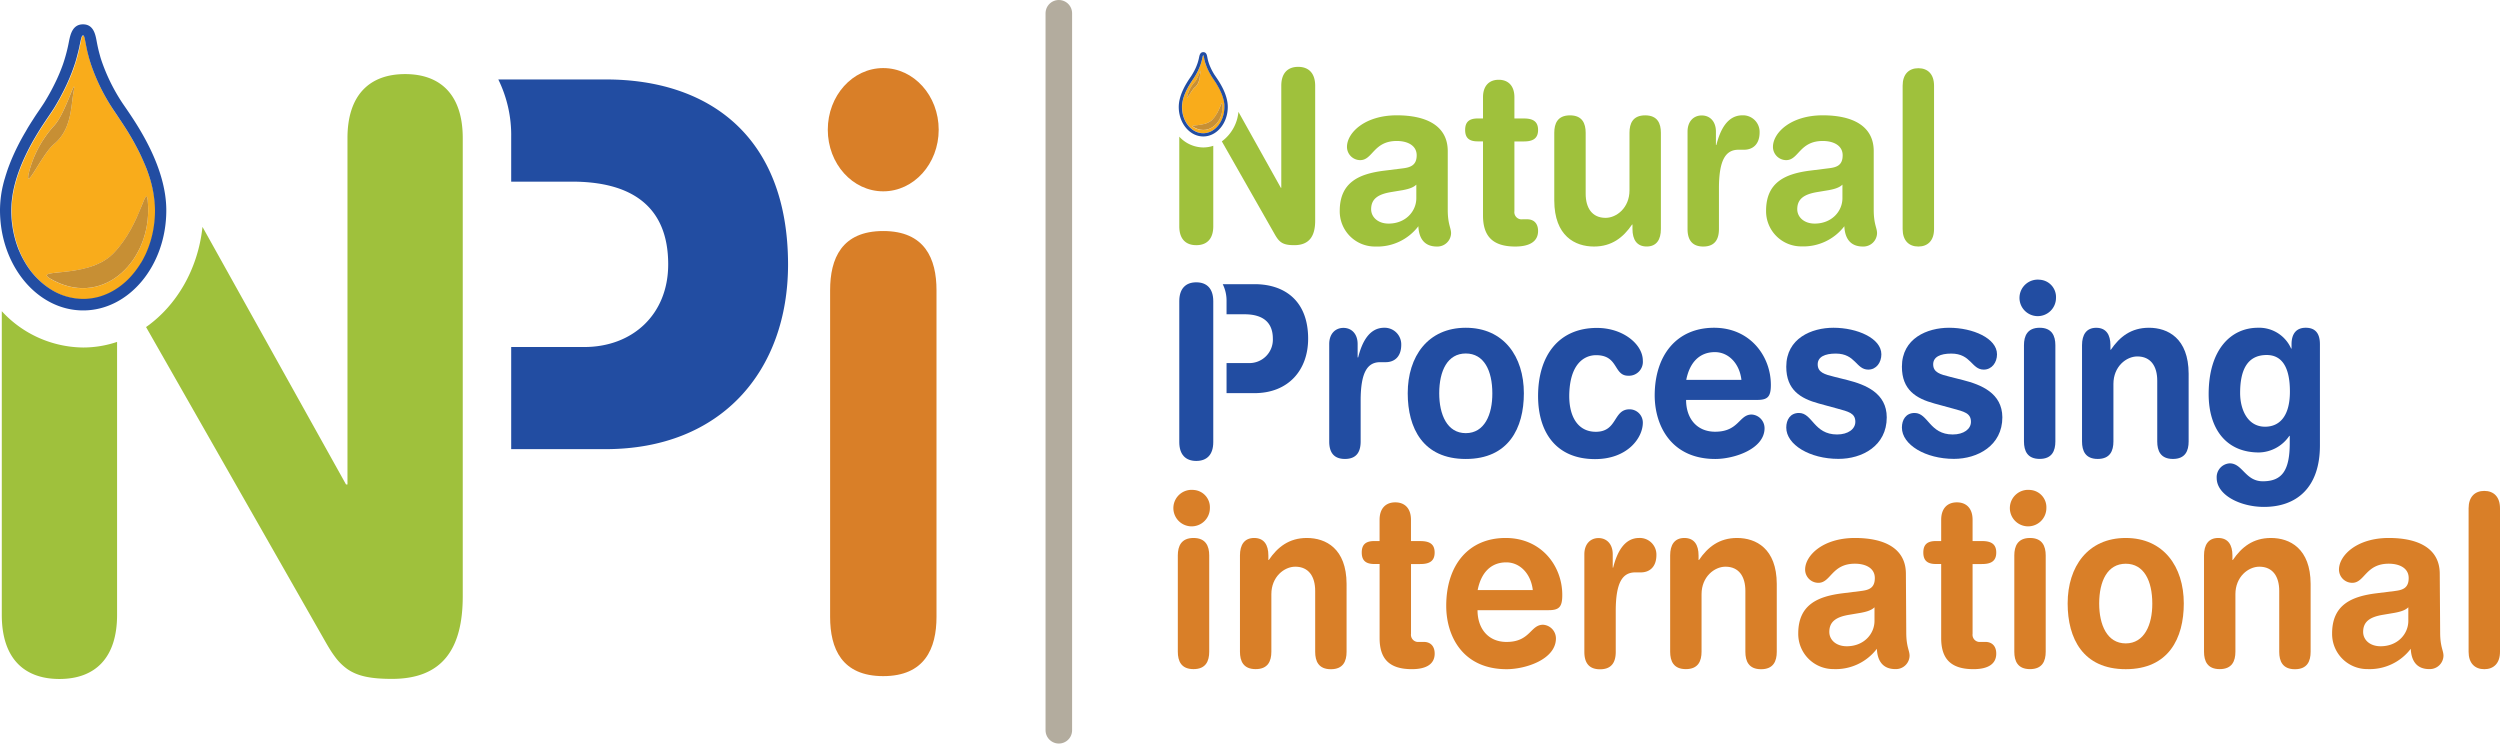 <svg xmlns="http://www.w3.org/2000/svg" viewBox="0 0 753.15 224"><defs><style>.a{fill:#b3ac9e;stroke:#b3ac9e;stroke-linecap:round;stroke-miterlimit:10;stroke-width:8px;}.b{fill:none;}.c{fill:#d97f28;}.d{fill:#224da2;}.e{fill:#9fc13c;}.f,.h{fill:#001c97;}.g{fill:#f9ac1b;}.h{opacity:0.2;}</style></defs><title>NPi-wordmark</title><line class="a" x1="318.98" y1="4" x2="318.98" y2="220"/><path class="b" d="M176,104.54c14.51,0,25.28-9.77,25.28-24.91,0-17.59-11.21-24.91-29-24.91H154v49.82Z"/><path class="c" d="M266.08,57.64c9.23,0,16.71-8.31,16.71-18.56s-7.48-18.57-16.71-18.57-16.7,8.31-16.7,18.57S256.85,57.64,266.08,57.64Z"/><path class="c" d="M266.08,69.6c-12.53,0-16,8.31-16,17.83v98.43c0,9.52,3.51,17.83,16,17.83s16.05-8.31,16.05-17.83V87.43C282.13,77.91,278.61,69.6,266.08,69.6Z"/><path class="d" d="M182.61,23.94H150.12A38,38,0,0,1,154,41.35V54.72h18.3c17.81,0,29,7.32,29,24.91,0,15.14-10.77,24.91-25.28,24.91H154v30.77h28.41c35,0,55-23.69,55-55.68C237.34,40.55,213,23.94,182.61,23.94Z"/><path class="e" d="M44,98.53l54.31,95.28c.58,1,1.14,1.93,1.7,2.77.29.42.57.83.86,1.21a16.41,16.41,0,0,0,3.71,3.73c3.09,2.18,7.08,3,13.51,3,15.17,0,21.32-9,21.32-24.91v-138c0-12.94-6.59-19.29-17.36-19.29s-17.37,6.35-17.37,19.29V145.94h-.44L61,68.35C59.65,81.1,53.2,92.07,44,98.53Z"/><path class="e" d="M25.05,104.69A33.74,33.74,0,0,1,.54,93.75v91.51c0,12.94,6.59,19.29,17.36,19.29s17.37-6.35,17.37-19.29V103A32,32,0,0,1,25.05,104.69Z"/><path class="f" d="M16.05,32.91l-.28.43a2,2,0,0,0-.12.19,2,2,0,0,1,.12-.19Z"/><path class="f" d="M24.25,12.63c0,.18-.08.37-.12.58,0-.17.07-.33.1-.48Z"/><path class="f" d="M23.84,14.58c-.17.76-.38,1.63-.65,2.6.18-.65.33-1.25.46-1.8C23.72,15.1,23.78,14.83,23.84,14.58Z"/><path class="f" d="M21.84,21.32c.12-.31.23-.62.33-.92.42-1.17.75-2.25,1-3.22-.27,1-.6,2.05-1,3.22-.1.3-.21.61-.33.92s-.26.65-.38,1l.09-.24C21.64,21.81,21.75,21.55,21.84,21.32Z"/><path class="g" d="M27,18c-.15-.52-.28-1-.4-1.48s-.22-.9-.32-1.32-.17-.8-.24-1.15c-.36-1.79-.49-2.88-.77-3.19a.26.26,0,0,0-.19-.09.34.34,0,0,0-.27.15,2.53,2.53,0,0,0-.29.73l0,.1c0,.13-.06.27-.1.43s-.07.32-.11.5l0,.1c0,.15-.06.31-.1.48s-.09.42-.14.65-.1.47-.15.72-.12.52-.19.8c-.13.55-.28,1.15-.46,1.8-.27,1-.6,2.05-1,3.22-.1.3-.21.61-.33.92s-.2.49-.29.73-.1.27-.16.4c-.37.93-.77,1.89-1.24,2.91s-1.07,2.23-1.71,3.43q-.48.9-1,1.83c-.36.63-.73,1.27-1.13,1.92l-.24.37-.28.43a2,2,0,0,0-.12.19l-.38.56-.58.86c-.28.41-.58.85-.89,1.32l-1,1.5c-.51.79-1.05,1.65-1.6,2.55-.18.31-.37.61-.55.93a66,66,0,0,0-4.27,8.5c-.16.38-.31.78-.46,1.17q-.45,1.19-.84,2.4c-.13.4-.25.81-.37,1.22-.23.82-.44,1.64-.62,2.48a30.41,30.41,0,0,0-.52,3.15,28.3,28.3,0,0,0-.19,3.19,32.77,32.77,0,0,0,.44,5.39c.15.88.32,1.73.54,2.57.1.42.21.83.34,1.24.24.82.51,1.63.82,2.41a29.09,29.09,0,0,0,2.16,4.41,23.55,23.55,0,0,0,8,8.11,18.27,18.27,0,0,0,9.39,2.64,17.25,17.25,0,0,0,3.3-.31,16.7,16.7,0,0,0,2.11-.53c.35-.11.69-.23,1-.36a18.7,18.7,0,0,0,2.95-1.44,21.77,21.77,0,0,0,5.17-4.31,25.82,25.82,0,0,0,2.15-2.79c.23-.33.44-.67.65-1,.41-.69.8-1.4,1.16-2.14.19-.37.36-.74.53-1.12a31.85,31.85,0,0,0,2.61-12.76A34.64,34.64,0,0,0,44.62,52.1c-.14-.4-.28-.8-.43-1.19-.6-1.58-1.27-3.11-2-4.57-.53-1.09-1.08-2.15-1.64-3.16s-1.11-2-1.66-2.88c-.37-.61-.73-1.19-1.09-1.74-.17-.28-.35-.55-.52-.81-.51-.8-1-1.52-1.44-2.18-.89-1.32-1.62-2.35-2-3a58.12,58.12,0,0,1-6.33-12.95C27.3,19,27.13,18.47,27,18ZM8.66,52.22A33,33,0,0,1,16.27,37.9c3.51-3.61,7-16.49,5.85-10-.76,4.24-.58,11.14-5.85,15.48C12.76,46.3,7.49,58,8.66,52.22ZM34.1,76.42c8.78-8.94,10-23,10.49-14.73.95,16.49-12.87,30.63-28.12,23C7.53,80.18,26,84.66,34.1,76.42Z"/><path class="d" d="M19,19.28c-.1.28-.2.56-.31.85-.46,1.25-1,2.53-1.59,3.81a66.6,66.6,0,0,1-3.68,6.83c-.12.2-.27.43-.45.7l-.83,1.24-.23.34L11,34.39c-.32.48-.66,1-1,1.54-.53.81-1.09,1.7-1.66,2.64l-.57,1a68.47,68.47,0,0,0-4.49,8.93c-.17.42-.33.83-.49,1.25q-.49,1.27-.9,2.58c-.14.43-.28.87-.4,1.32C1.2,54.5,1,55.4.78,56.31a33.67,33.67,0,0,0-.78,7C0,80,11.24,93.52,25.05,93.52S50.1,80,50.1,63.36c0-13-8.63-25.63-12.32-31-.46-.67-.84-1.22-1.11-1.63a56,56,0,0,1-6-12.2c-.18-.53-.34-1-.48-1.52s-.26-.94-.37-1.37c-.36-1.39-.57-2.53-.74-3.44-.35-1.82-.92-4.87-4.07-4.87s-3.8,3.06-4.22,5.08A49.05,49.05,0,0,1,19,19.28ZM33.82,32.54c.43.68,1.16,1.71,2,3,.44.66.93,1.38,1.44,2.18.17.26.35.53.52.81.36.55.72,1.13,1.09,1.74.55.91,1.11,1.87,1.66,2.88s1.11,2.07,1.64,3.16c.7,1.46,1.37,3,2,4.57.15.39.29.79.43,1.19a34.64,34.64,0,0,1,2.09,11.26,32.77,32.77,0,0,1-.44,5.39c-.14.88-.32,1.73-.53,2.57-.11.42-.22.83-.34,1.24-.25.82-.52,1.63-.83,2.41-.15.39-.31.77-.47,1.15s-.34.75-.53,1.12-.36.73-.56,1.09-.39.7-.6,1-.42.68-.65,1a25.82,25.82,0,0,1-2.15,2.79,21.77,21.77,0,0,1-5.17,4.31,18.7,18.7,0,0,1-2.95,1.44c-.34.13-.68.25-1,.36a16.7,16.7,0,0,1-2.11.53c-.36.07-.72.13-1.08.17a16.34,16.34,0,0,1-2.22.14h0a18.27,18.27,0,0,1-9.39-2.64,23.55,23.55,0,0,1-8-8.11A29.09,29.09,0,0,1,5.53,75c-.31-.78-.58-1.59-.82-2.41-.13-.41-.24-.82-.34-1.24-.22-.84-.39-1.69-.54-2.57a32.77,32.77,0,0,1-.44-5.39,28.3,28.3,0,0,1,.19-3.19A30.41,30.41,0,0,1,4.1,57c.18-.84.39-1.66.62-2.48.12-.41.24-.82.37-1.22q.39-1.22.84-2.4c.15-.39.3-.79.46-1.17a66,66,0,0,1,4.27-8.5c.18-.32.37-.62.55-.93.55-.9,1.09-1.76,1.6-2.55l1-1.5c.31-.47.61-.91.89-1.32l.58-.86.38-.56a2,2,0,0,1,.12-.19l.28-.43.24-.37c.4-.65.77-1.29,1.13-1.92s.7-1.23,1-1.83c.64-1.2,1.21-2.34,1.71-3.43s.87-2,1.24-2.91l.07-.16c.12-.32.26-.66.38-1s.23-.62.33-.92c.42-1.17.75-2.25,1-3.22s.48-1.84.65-2.6c.05-.25.11-.49.15-.72s.1-.45.14-.65.08-.4.12-.58.08-.35.11-.5l.13-.53a2.53,2.53,0,0,1,.29-.73.34.34,0,0,1,.27-.15c.14,0,.25.12.34.37a6.5,6.5,0,0,1,.27,1.1c.1.49.21,1.09.35,1.81.07.35.15.74.24,1.15s.2.86.32,1.32.25,1,.4,1.48.33,1.07.52,1.64A58.12,58.12,0,0,0,33.82,32.54Z"/><path class="g" d="M16.47,84.66c15.25,7.66,29.07-6.48,28.12-23-.48-8.31-1.71,5.79-10.49,14.73C26,84.66,7.53,80.18,16.47,84.66Z"/><path class="h" d="M16.47,84.66c15.25,7.66,29.07-6.48,28.12-23-.48-8.31-1.71,5.79-10.49,14.73C26,84.66,7.53,80.18,16.47,84.66Z"/><path class="g" d="M16.27,43.4c5.27-4.34,5.09-11.24,5.85-15.48,1.18-6.51-2.34,6.37-5.85,10A33,33,0,0,0,8.66,52.22C7.49,58,12.76,46.3,16.27,43.4Z"/><path class="h" d="M16.27,43.4c5.27-4.34,5.09-11.24,5.85-15.48,1.18-6.51-2.34,6.37-5.85,10A33,33,0,0,0,8.66,52.22C7.49,58,12.76,46.3,16.27,43.4Z"/><path class="b" d="M557.19,185.19c-4,.64-6.09,2-6.09,5.18,0,2.38,2,4.32,5.25,4.32,5.19,0,8.36-3.74,8.36-7.63V183c-1,1.08-3,1.44-4.08,1.66Z"/><path class="b" d="M640.4,169.85c-5.51,0-8,5.11-8,12,0,6.41,2.4,12,8,12s8-5.62,8-12C648.43,175,645.91,169.85,640.4,169.85Z"/><path class="b" d="M453.77,169.42c-4.73,0-7.58,3.24-8.61,8.35h16.59C461.23,172.94,458,169.42,453.77,169.42Z"/><path class="b" d="M718,185.19c-4,.64-6.1,2-6.1,5.18,0,2.38,2,4.32,5.25,4.32,5.19,0,8.36-3.74,8.36-7.63V183c-1,1.08-3,1.44-4.08,1.66Z"/><path class="c" d="M359.56,147.6a5.5,5.5,0,1,0,4.93,5.47A5.22,5.22,0,0,0,359.56,147.6Z"/><path class="c" d="M359.56,162.07c-3.69,0-4.73,2.45-4.73,5.26v29c0,2.81,1,5.25,4.73,5.25s4.73-2.44,4.73-5.25v-29C364.29,164.52,363.25,162.07,359.56,162.07Z"/><path class="c" d="M393.71,162.07c-5.38,0-8.82,2.74-11.47,6.63h-.13v-1.37c0-3.17-1.3-5.26-4.28-5.26s-4.28,2.09-4.28,5.26v29c0,2.81,1,5.25,4.73,5.25s4.73-2.44,4.73-5.25V179c0-5.25,3.89-8.28,7.2-8.28,4.08,0,6,3,6,7.28v18.36c0,2.81,1,5.25,4.73,5.25s4.73-2.44,4.73-5.25V175.9C405.63,165.24,399.41,162.07,393.71,162.07Z"/><path class="c" d="M427.92,169.92c2.79,0,4.28-.94,4.28-3.46s-1.49-3.45-4.28-3.45h-2.85V156.6c0-3.46-1.88-5.26-4.73-5.26s-4.73,1.8-4.73,5.26V163H414c-2.66,0-3.76,1.15-3.76,3.45s1.1,3.46,3.76,3.46h1.62v22.32c0,6.19,2.85,9.36,9.72,9.36,4.53,0,6.87-1.65,6.87-4.68,0-2.23-1.23-3.53-3.31-3.53h-1.36a2.17,2.17,0,0,1-2.46-2.44v-21Z"/><path class="c" d="M453.58,162.07c-11.21,0-17.89,8.21-17.89,20.45,0,9.15,5,19.08,18.21,19.08,5.71,0,14.84-2.95,14.84-9.29a4.13,4.13,0,0,0-3.88-4.1c-3.83,0-3.83,5.18-11,5.18-5.5,0-8.74-4-8.74-9.57h21.38c3.18,0,4.15-.94,4.15-4.54C470.69,170.64,464.47,162.07,453.58,162.07Zm-8.42,15.7c1-5.11,3.88-8.35,8.61-8.35,4.22,0,7.46,3.52,8,8.35Z"/><path class="c" d="M493.82,162.07c-4.6,0-6.74,4.54-7.84,8.93h-.13v-4c0-3.17-1.88-4.9-4.28-4.9s-4.27,1.73-4.27,4.9v29.38c0,2.81,1,5.25,4.73,5.25s4.73-2.44,4.73-5.25V184.11c0-8.72,2.07-11.67,5.89-11.67h1.69c2.33,0,4.67-1.37,4.67-5.26A5,5,0,0,0,493.82,162.07Z"/><path class="c" d="M523.31,162.07c-5.38,0-8.82,2.74-11.47,6.63h-.13v-1.37c0-3.17-1.3-5.26-4.28-5.26s-4.28,2.09-4.28,5.26v29c0,2.81,1,5.25,4.73,5.25s4.73-2.44,4.73-5.25V179c0-5.25,3.89-8.28,7.2-8.28,4.08,0,6,3,6,7.28v18.36c0,2.81,1,5.25,4.73,5.25s4.73-2.44,4.73-5.25V175.9C535.23,165.24,529,162.07,523.31,162.07Z"/><path class="c" d="M574.17,172.87c0-7.56-6.28-10.8-15.36-10.8-9.72,0-15,5.33-15,9.51a4,4,0,0,0,4,4c3.76,0,4-5.76,11-5.76,3.18,0,6,1.29,6,4.32s-1.81,3.6-4.08,3.89l-5.77.72c-7.26.93-13.22,3.38-13.22,12.09a10.59,10.59,0,0,0,10.69,10.73,15.58,15.58,0,0,0,13-6.12c.13,3.24,1.49,6.12,5.57,6.12a4.12,4.12,0,0,0,4.28-4c0-1.65-1-2.66-1-7.06Zm-9.46,14.19c0,3.89-3.17,7.63-8.36,7.63-3.24,0-5.25-1.94-5.25-4.32,0-3.17,2.14-4.54,6.09-5.18l3.44-.58c1.1-.22,3-.58,4.08-1.66Z"/><path class="c" d="M597.11,169.92c2.79,0,4.28-.94,4.28-3.46S599.9,163,597.11,163h-2.85V156.6c0-3.46-1.88-5.26-4.73-5.26s-4.73,1.8-4.73,5.26V163h-1.62c-2.66,0-3.76,1.15-3.76,3.45s1.1,3.46,3.76,3.46h1.62v22.32c0,6.19,2.85,9.36,9.72,9.36,4.54,0,6.87-1.65,6.87-4.68,0-2.23-1.23-3.53-3.31-3.53h-1.36a2.17,2.17,0,0,1-2.46-2.44v-21Z"/><path class="c" d="M611.56,162.07c-3.69,0-4.73,2.45-4.73,5.26v29c0,2.81,1,5.25,4.73,5.25s4.73-2.44,4.73-5.25v-29C616.29,164.52,615.25,162.07,611.56,162.07Z"/><path class="c" d="M611.56,147.6a5.5,5.5,0,1,0,4.93,5.47A5.22,5.22,0,0,0,611.56,147.6Z"/><path class="c" d="M640.4,162.07c-11.41,0-17.5,8.64-17.5,19.73,0,10.51,4.6,19.8,17.5,19.8s17.49-9.29,17.49-19.8C657.89,170.71,651.8,162.07,640.4,162.07Zm0,31.76c-5.64,0-8-5.62-8-12,0-6.84,2.53-12,8-12s8,5.11,8,12C648.43,188.21,646,193.83,640.4,193.83Z"/><path class="c" d="M684.14,162.07c-5.38,0-8.82,2.74-11.47,6.63h-.13v-1.37c0-3.17-1.3-5.26-4.28-5.26s-4.28,2.09-4.28,5.26v29c0,2.81,1,5.25,4.73,5.25s4.73-2.44,4.73-5.25V179c0-5.25,3.89-8.28,7.2-8.28,4.08,0,6,3,6,7.28v18.36c0,2.81,1,5.25,4.73,5.25s4.73-2.44,4.73-5.25V175.9C696.06,165.24,689.84,162.07,684.14,162.07Z"/><path class="c" d="M735,172.87c0-7.56-6.29-10.8-15.36-10.8-9.72,0-15,5.33-15,9.51a4,4,0,0,0,4,4c3.76,0,4-5.76,11-5.76,3.18,0,6,1.29,6,4.32s-1.81,3.6-4.08,3.89l-5.77.72c-7.25.93-13.22,3.38-13.22,12.09a10.59,10.59,0,0,0,10.7,10.73,15.56,15.56,0,0,0,13-6.12c.13,3.24,1.49,6.12,5.57,6.12a4.12,4.12,0,0,0,4.28-4c0-1.65-1-2.66-1-7.06Zm-9.47,14.19c0,3.89-3.17,7.63-8.36,7.63-3.24,0-5.25-1.94-5.25-4.32,0-3.17,2.14-4.54,6.1-5.18l3.43-.58c1.1-.22,3-.58,4.08-1.66Z"/><path class="c" d="M748.42,147.89c-2.85,0-4.73,1.8-4.73,5.25v43.21c0,3.45,1.88,5.25,4.73,5.25s4.73-1.8,4.73-5.25V153.14C753.15,149.69,751.27,147.89,748.42,147.89Z"/><path class="b" d="M383.46,102c0-5.19-3.31-7.35-8.55-7.35h-5.4v14.69H376A7.06,7.06,0,0,0,383.46,102Z"/><path class="b" d="M516.62,106.08c-4.73,0-7.58,3.24-8.62,8.36h16.59C524.07,109.61,520.83,106.08,516.62,106.08Z"/><path class="b" d="M441.58,106.51c-5.5,0-8,5.12-8,12,0,6.41,2.4,12,8,12s8-5.61,8-12C449.62,111.63,447.09,106.51,441.58,106.51Z"/><path class="b" d="M682.83,107c-6.09,0-8,5-8,11.45,0,4.82,2.14,10.15,7.52,10.15,4.21,0,7.45-3.1,7.45-10.59S687.24,107,682.83,107Z"/><path class="d" d="M415.79,109.11h1.69c2.33,0,4.66-1.37,4.66-5.26A5,5,0,0,0,417,98.74c-4.6,0-6.74,4.53-7.84,8.93H409v-4c0-3.16-1.88-4.89-4.28-4.89s-4.28,1.73-4.28,4.89V133c0,2.81,1,5.26,4.74,5.26s4.73-2.45,4.73-5.26V120.77C409.9,112.06,412,109.11,415.79,109.11Z"/><path class="d" d="M441.58,98.74c-11.4,0-17.49,8.64-17.49,19.73,0,10.51,4.6,19.8,17.49,19.8s17.5-9.29,17.5-19.8C459.08,107.38,453,98.74,441.58,98.74Zm0,31.75c-5.63,0-8-5.61-8-12,0-6.84,2.53-12,8-12s8,5.12,8,12C449.62,124.88,447.22,130.49,441.58,130.49Z"/><path class="d" d="M480.85,107c6.81,0,5.19,6.19,9.66,6.19a4.19,4.19,0,0,0,4.41-4.54c0-4.89-5.9-9.86-13.81-9.86-11.6,0-17.75,8.42-17.75,20.52,0,11,5.5,19,17.17,19,9.72,0,14.39-6.34,14.39-11a4,4,0,0,0-4-4c-5,0-3.56,6.77-10.17,6.77-5.19,0-8-4.25-8-10.8C472.82,109.75,477.16,107,480.85,107Z"/><path class="d" d="M516.75,138.27c5.7,0,14.84-3,14.84-9.29a4.13,4.13,0,0,0-3.89-4.1c-3.82,0-3.82,5.18-11,5.18-5.51,0-8.75-4-8.75-9.58h21.39c3.17,0,4.15-.93,4.15-4.53,0-8.64-6.23-17.21-17.11-17.21-11.21,0-17.89,8.21-17.89,20.45C498.54,128.33,503.53,138.27,516.75,138.27Zm-.13-32.19c4.21,0,7.45,3.53,8,8.36H508C509,109.32,511.89,106.08,516.62,106.08Z"/><path class="d" d="M568.4,125.74c0-7.34-6.42-9.86-11.8-11.23l-4-1c-2.92-.72-5-1.3-5-3.75,0-2.23,2.13-3.24,5.44-3.24,6,0,6.09,4.83,9.79,4.83,2.46,0,3.95-2.16,3.95-4.61,0-4.82-7.26-8-14.45-8-6.55,0-14.2,3.17-14.2,11.74,0,7,4.28,9.57,9.79,11.08l5.57,1.52c3.37.93,5.45,1.36,5.45,4,0,2.16-2.14,3.81-5.51,3.81-7,0-7.39-6.48-11.47-6.48-2.66,0-3.83,2.09-3.83,4.4,0,5.18,7.13,9.43,15.69,9.43C561,138.27,568.4,134.31,568.4,125.74Z"/><path class="d" d="M591.4,114.51l-3.95-1c-2.92-.72-5.06-1.3-5.06-3.75,0-2.23,2.14-3.24,5.45-3.24,6,0,6.09,4.83,9.78,4.83,2.46,0,4-2.16,4-4.61,0-4.82-7.26-8-14.46-8-6.54,0-14.19,3.17-14.19,11.74,0,7,4.28,9.57,9.79,11.08l5.57,1.52c3.37.93,5.44,1.36,5.44,4,0,2.16-2.13,3.81-5.5,3.81-7,0-7.39-6.48-11.47-6.48-2.66,0-3.83,2.09-3.83,4.4,0,5.18,7.13,9.43,15.68,9.43,7.13,0,14.58-4,14.58-12.53C603.19,118.4,596.78,115.88,591.4,114.51Z"/><path class="d" d="M614.47,84.27a5.5,5.5,0,1,0,4.92,5.47A5.22,5.22,0,0,0,614.47,84.27Z"/><path class="d" d="M614.47,98.74c-3.7,0-4.73,2.45-4.73,5.25v29c0,2.81,1,5.26,4.73,5.26s4.73-2.45,4.73-5.26V104C619.2,101.19,618.16,98.74,614.47,98.74Z"/><path class="d" d="M647.39,98.74c-5.38,0-8.82,2.73-11.47,6.62h-.13V104c0-3.16-1.3-5.25-4.28-5.25s-4.28,2.09-4.28,5.25v29c0,2.81,1,5.26,4.73,5.26s4.73-2.45,4.73-5.26V115.66c0-5.26,3.89-8.28,7.2-8.28,4.08,0,6,3,6,7.27V133c0,2.81,1,5.26,4.73,5.26s4.73-2.45,4.73-5.26V112.56C659.31,101.91,653.09,98.74,647.39,98.74Z"/><path class="d" d="M694.63,98.74c-2.79,0-4.28,1.73-4.28,5V105h-.13a10.52,10.52,0,0,0-10-6.26c-8,0-14.84,6.41-14.84,20,0,10.36,5.18,17.57,15.16,17.57a11.32,11.32,0,0,0,9.14-5h.13v2.16c0,8.28-2.33,11.52-8.1,11.52-5.31,0-6.09-5.4-10-5.4A4.17,4.17,0,0,0,667.8,144c0,5.11,7.06,8.71,14.25,8.71,9.85,0,16.85-5.83,16.85-18.5V103.71C698.9,100.47,697.54,98.74,694.63,98.74Zm-12.25,29.81c-5.38,0-7.52-5.33-7.52-10.15,0-6.48,1.88-11.45,8-11.45,4.41,0,7,3.38,7,11S686.59,128.55,682.38,128.55Z"/><path class="d" d="M369.51,94.68h5.4c5.24,0,8.55,2.16,8.55,7.35a7.06,7.06,0,0,1-7.45,7.34h-6.5v9.07h8.38c10.3,0,16.2-7,16.2-16.41,0-11.52-7.2-16.42-16.14-16.42h-9.59a11.15,11.15,0,0,1,1.15,5.13Z"/><path class="d" d="M365.51,133.17V90.74c0-3.81-1.95-5.69-5.12-5.69s-5.12,1.88-5.12,5.69v42.43c0,3.82,1.94,5.69,5.12,5.69S365.51,137,365.51,133.17Z"/><path class="b" d="M546.69,67.36c5.18,0,8.36-3.75,8.36-7.64v-4.1c-1,1.08-3,1.44-4.08,1.66l-3.44.57c-3.95.65-6.09,2-6.09,5.19C541.44,65.41,543.45,67.36,546.69,67.36Z"/><path class="b" d="M419.16,57.85c-4,.65-6.09,2-6.09,5.19,0,2.37,2,4.32,5.25,4.32,5.19,0,8.36-3.75,8.36-7.64v-4.1c-1,1.08-3,1.44-4.08,1.66Z"/><path class="e" d="M422.6,50.72l-5.77.72c-7.26.94-13.22,3.39-13.22,12.1A10.59,10.59,0,0,0,414.3,74.27a15.55,15.55,0,0,0,13-6.12c.13,3.24,1.49,6.12,5.58,6.12a4.12,4.12,0,0,0,4.27-4c0-1.66-1-2.67-1-7.06V45.54c0-7.56-6.28-10.8-15.36-10.8-9.72,0-15,5.33-15,9.5a4,4,0,0,0,4,4c3.76,0,4-5.77,11-5.77,3.17,0,6,1.3,6,4.32S424.87,50.44,422.6,50.72Zm4.08,9c0,3.89-3.17,7.64-8.36,7.64-3.24,0-5.25-2-5.25-4.32,0-3.17,2.14-4.54,6.09-5.19l3.44-.57c1.1-.22,3-.58,4.08-1.66Z"/><path class="e" d="M445.15,42.59h1.62V64.91c0,6.19,2.85,9.36,9.72,9.36,4.53,0,6.87-1.66,6.87-4.68,0-2.23-1.23-3.53-3.31-3.53h-1.36a2.17,2.17,0,0,1-2.46-2.45v-21h2.85c2.79,0,4.28-.94,4.28-3.46s-1.49-3.46-4.28-3.46h-2.85v-6.4c0-3.46-1.88-5.26-4.73-5.26s-4.73,1.8-4.73,5.26v6.4h-1.62c-2.66,0-3.76,1.16-3.76,3.46S442.49,42.59,445.15,42.59Z"/><path class="e" d="M480.2,74.27c5.38,0,8.82-2.74,11.47-6.62h.13V69c0,3.17,1.3,5.26,4.28,5.26s4.28-2.09,4.28-5.26V40c0-2.8-1-5.25-4.73-5.25S490.9,37.19,490.9,40V57.35c0,5.25-3.89,8.28-7.2,8.28-4.08,0-6-3-6-7.27V40c0-2.8-1-5.25-4.73-5.25s-4.73,2.45-4.73,5.25V60.44C468.28,71.1,474.5,74.27,480.2,74.27Z"/><path class="e" d="M513.12,74.27c3.7,0,4.73-2.45,4.73-5.26V56.77c0-8.71,2.08-11.66,5.9-11.66h1.68c2.34,0,4.67-1.37,4.67-5.26a5,5,0,0,0-5.18-5.11c-4.6,0-6.74,4.53-7.84,8.93h-.14v-4c0-3.16-1.87-4.89-4.27-4.89s-4.28,1.73-4.28,4.89V69C508.39,71.82,509.43,74.27,513.12,74.27Z"/><path class="e" d="M555.63,68.15c.13,3.24,1.49,6.12,5.58,6.12a4.12,4.12,0,0,0,4.27-4c0-1.66-1-2.67-1-7.06V45.54c0-7.56-6.29-10.8-15.36-10.8-9.72,0-15,5.33-15,9.5a4,4,0,0,0,4,4c3.75,0,4-5.77,11-5.77,3.17,0,6,1.3,6,4.32s-1.82,3.61-4.08,3.89l-5.77.72c-7.26.94-13.22,3.39-13.22,12.1a10.59,10.59,0,0,0,10.69,10.73A15.55,15.55,0,0,0,555.63,68.15Zm-8.1-10.3,3.44-.57c1.1-.22,3-.58,4.08-1.66v4.1c0,3.89-3.18,7.64-8.36,7.64-3.24,0-5.25-2-5.25-4.32C541.44,59.87,543.58,58.5,547.53,57.85Z"/><path class="e" d="M577.92,74.27c2.85,0,4.73-1.8,4.73-5.26V25.81c0-3.46-1.88-5.26-4.73-5.26s-4.73,1.8-4.73,5.26V69C573.19,72.47,575.07,74.27,577.92,74.27Z"/><path class="e" d="M362.5,44.42a9.94,9.94,0,0,1-7.23-3.25v27c0,3.82,1.94,5.69,5.12,5.69s5.12-1.87,5.12-5.69V43.92A9.5,9.5,0,0,1,362.5,44.42Z"/><path class="e" d="M368.09,42.59l16,28.1c1.36,2.38,2.46,3.17,5.83,3.17,4.47,0,6.29-2.67,6.29-7.35V25.83c0-3.82-2-5.69-5.12-5.69S386,22,386,25.83V56.58h-.13L373.09,33.69A12.44,12.44,0,0,1,368.09,42.59Z"/><path class="g" d="M363.22,19.33c-.06-.17-.11-.33-.16-.49s-.08-.3-.11-.43c-.08-.28-.13-.52-.17-.73-.08-.42-.13-.71-.18-.86s-.06-.11-.1-.11-.17.25-.27.73c0,.12-.06.26-.09.41s-.07.31-.12.49c-.09.35-.21.76-.37,1.23l-.1.27c-.14.36-.3.76-.5,1.19a18.87,18.87,0,0,1-1.14,2.11l-.15.24-.32.48-.26.38-.29.45c-.15.23-.31.48-.47.75l-.17.27A19.57,19.57,0,0,0,357,28.22c-.05.11-.1.23-.14.34s-.17.47-.25.71-.07.24-.11.36-.13.49-.18.73a7.5,7.5,0,0,0-.15.93,7.42,7.42,0,0,0-.06.94c0,4.36,2.86,7.89,6.39,7.89s6.38-3.53,6.38-7.89q0-.37,0-.75a10.8,10.8,0,0,0-.26-1.49c-.06-.24-.13-.48-.2-.72-.16-.48-.33-.95-.53-1.4l-.3-.66c-.21-.43-.43-.84-.65-1.22l-.32-.56c-.22-.36-.43-.68-.63-1l-.52-.77-.36-.54a22.47,22.47,0,0,1-1.17-2.09A16.63,16.63,0,0,1,363.22,19.33ZM357.67,29a9.52,9.52,0,0,1,2.24-4.22c1-1.07,2.07-4.87,1.72-2.95-.22,1.25-.17,3.29-1.72,4.57C358.87,27.2,357.32,30.65,357.67,29Zm7.5,7.13c2.58-2.63,2.95-6.79,3.09-4.34.28,4.86-3.8,9-8.29,6.77C357.33,37.19,362.78,38.51,365.17,36.08Z"/><path class="d" d="M360.71,19.23l-.1.26c-.13.37-.29.74-.46,1.12a20,20,0,0,1-1.09,2l-.13.21-.24.36-.08.11-.26.39q-.15.21-.3.45c-.16.24-.32.5-.49.78l-.17.28a20.94,20.94,0,0,0-1.32,2.64l-.15.37c-.09.25-.18.5-.26.76s-.08.25-.12.39-.14.52-.2.79a10.19,10.19,0,0,0-.23,2.08c0,4.9,3.32,8.89,7.39,8.89s7.38-4,7.38-8.89c0-3.84-2.54-7.56-3.63-9.14l-.33-.48a16.77,16.77,0,0,1-1.76-3.6c-.05-.16-.09-.3-.14-.45s-.07-.27-.11-.4c-.1-.41-.16-.75-.21-1-.1-.54-.27-1.44-1.2-1.44s-1.12.9-1.25,1.5A14,14,0,0,1,360.71,19.23Zm4.37,3.91.36.54.52.77c.2.3.41.62.63,1l.32.56c.22.38.44.79.65,1.22l.3.66c.2.45.37.92.53,1.4.07.24.14.48.2.72a10.8,10.8,0,0,1,.26,1.49q0,.38,0,.75c0,4.36-2.86,7.89-6.38,7.89s-6.39-3.53-6.39-7.89a7.42,7.42,0,0,1,.06-.94,7.5,7.5,0,0,1,.15-.93c.05-.24.11-.49.18-.73s.07-.24.11-.36.16-.48.25-.71.09-.23.14-.34a19.57,19.57,0,0,1,1.25-2.51l.17-.27c.16-.27.32-.52.47-.75l.29-.45.26-.38.32-.48.15-.24A18.87,18.87,0,0,0,361.05,21c.2-.43.36-.83.5-1.19l.1-.27c.16-.47.28-.88.37-1.23.05-.18.09-.34.12-.49s.06-.29.09-.41c.1-.48.15-.73.27-.73s.07,0,.1.11.1.44.18.86c0,.21.09.45.17.73,0,.13.07.28.11.43s.1.32.16.49a16.63,16.63,0,0,0,.69,1.72A22.47,22.47,0,0,0,365.08,23.14Z"/><path class="g" d="M360,38.51c4.49,2.26,8.57-1.91,8.29-6.77-.14-2.45-.51,1.71-3.09,4.34C362.78,38.51,357.33,37.19,360,38.51Z"/><path class="h" d="M360,38.51c4.49,2.26,8.57-1.91,8.29-6.77-.14-2.45-.51,1.71-3.09,4.34C362.78,38.51,357.33,37.19,360,38.51Z"/><path class="g" d="M359.91,26.35c1.55-1.28,1.5-3.32,1.72-4.57.35-1.92-.69,1.88-1.72,2.95A9.52,9.52,0,0,0,357.67,29C357.32,30.65,358.87,27.2,359.91,26.35Z"/><path class="h" d="M359.91,26.35c1.55-1.28,1.5-3.32,1.72-4.57.35-1.92-.69,1.88-1.72,2.95A9.52,9.52,0,0,0,357.67,29C357.32,30.65,358.87,27.2,359.91,26.35Z"/></svg>